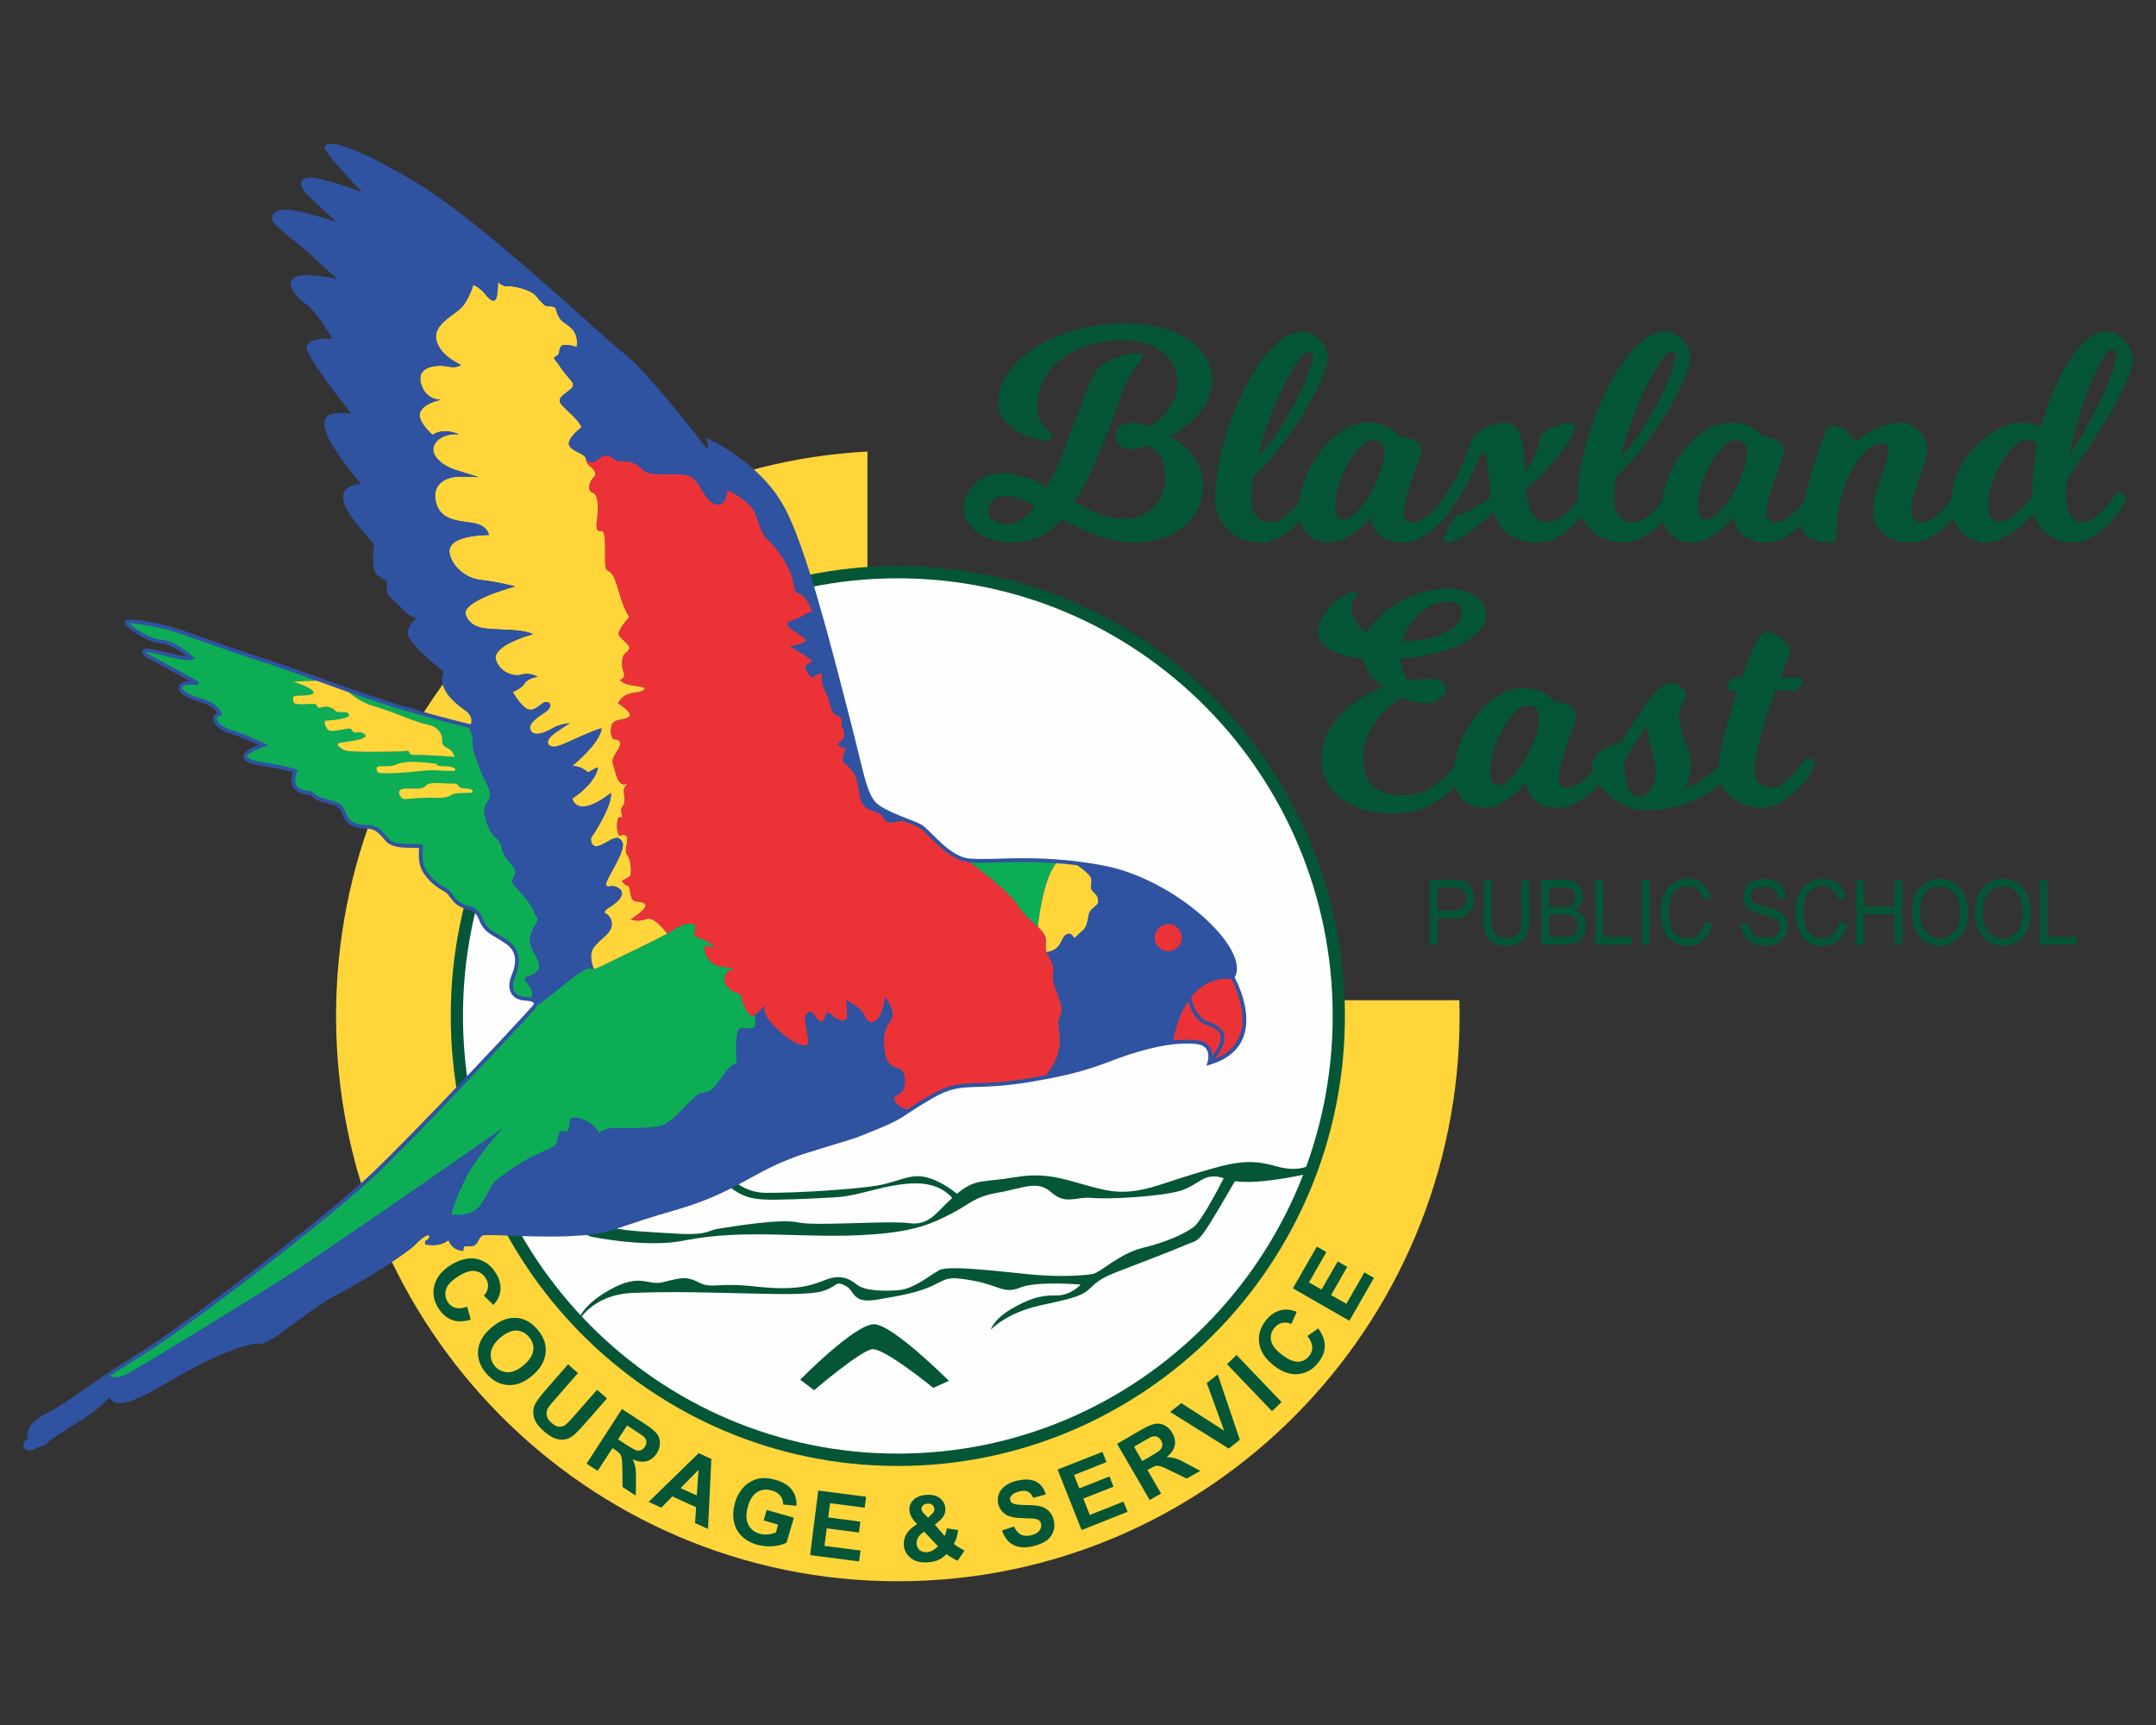 <?xml version="1.0" encoding="UTF-8"?>
<!DOCTYPE svg PUBLIC "-//W3C//DTD SVG 1.1//EN" "http://www.w3.org/Graphics/SVG/1.1/DTD/svg11.dtd">
<!-- Creator: CorelDRAW X7 -->
<svg xmlns="http://www.w3.org/2000/svg" xml:space="preserve" width="150mm" height="120mm" version="1.1" style="shape-rendering:geometricPrecision; text-rendering:geometricPrecision; image-rendering:optimizeQuality; fill-rule:evenodd; clip-rule:evenodd"
viewBox="0 0 15000 12000"
 xmlns:xlink="http://www.w3.org/1999/xlink">
 <rect x="0" y="0" width="15000" height="12000" fill="#333333" stroke="none"/>
 <defs>
  <style type="text/css">
   <![CDATA[
    .fil0 {fill:#FEFEFE}
    .fil2 {fill:#FFD539}
    .fil8 {fill:#EB3337}
    .fil3 {fill:#045636}
    .fil6 {fill:#FFD539;fill-rule:nonzero}
    .fil5 {fill:#EB3337;fill-rule:nonzero}
    .fil7 {fill:#0DAD55;fill-rule:nonzero}
    .fil1 {fill:#045636;fill-rule:nonzero}
    .fil4 {fill:#2F52A1;fill-rule:nonzero}
   ]]>
  </style>
 </defs>
 <g id="Layer_x0020_1">
  <g id="_1974119193312">
   <path class="fil0" d="M6246 3980c1695,0 3068,1382 3068,3087 0,1705 -1373,3088 -3068,3088 -1694,0 -3067,-1383 -3067,-3088 0,-1705 1373,-3087 3067,-3087z"/>
   <g>
    <path class="fil1" d="M7997 2965c36,-21 68,-46 98,-77 23,-26 45,-58 66,-95 21,-38 31,-83 31,-135 0,-47 -10,-89 -31,-125 -21,-36 -48,-66 -83,-91 -35,-25 -74,-44 -118,-56 -45,-13 -90,-19 -138,-19 -95,0 -181,12 -256,37 -76,25 -139,59 -191,101 -52,42 -92,92 -119,149 -27,56 -40,116 -40,178 0,32 5,59 16,80 10,22 22,40 35,54 13,15 25,26 35,36 11,8 16,16 16,23 0,27 -15,40 -44,40 -28,0 -60,-6 -99,-19 -38,-12 -74,-30 -108,-53 -33,-23 -63,-50 -87,-83 -24,-32 -36,-69 -36,-111 0,-78 25,-150 76,-217 50,-67 117,-125 199,-175 82,-49 177,-87 283,-116 105,-28 214,-42 325,-42 79,0 154,8 227,25 73,16 137,41 193,75 56,34 101,76 135,127 34,51 51,109 51,176 0,40 -7,77 -22,112 -14,34 -32,66 -54,94 -21,29 -44,53 -69,75 -25,21 -49,40 -71,55 -22,15 -41,27 -57,35 -16,9 -25,13 -28,13 1,0 14,6 39,20 25,13 52,33 81,60 29,27 56,62 80,105 25,43 37,95 37,157 0,70 -15,129 -44,179 -29,50 -66,91 -112,123 -46,31 -97,55 -153,70 -56,15 -111,23 -165,23 -94,0 -183,-17 -268,-50 -84,-33 -165,-70 -241,-110 -47,53 -98,93 -153,120 -56,27 -121,40 -196,40 -43,0 -84,-5 -123,-17 -40,-11 -75,-27 -106,-47 -31,-21 -56,-46 -75,-75 -19,-29 -28,-62 -28,-98 0,-38 8,-73 25,-104 17,-30 38,-56 63,-76 26,-21 54,-37 85,-48 32,-11 62,-17 93,-17 54,0 107,9 159,27 52,18 103,40 154,67l23 -40c20,-34 40,-77 61,-127 20,-51 41,-104 63,-160 21,-56 42,-113 63,-171 21,-57 41,-110 60,-158 20,-47 39,-88 57,-122 18,-34 34,-55 47,-63 50,-34 99,-56 147,-68 48,-12 83,-18 107,-18 15,0 25,3 29,9 4,5 6,12 6,20 0,9 -14,29 -41,61 -28,32 -54,75 -79,131 -7,15 -20,50 -39,104 -19,55 -42,118 -69,190 -28,72 -59,148 -92,226 -33,78 -67,148 -102,209 -8,15 -16,29 -25,43 -8,14 -16,28 -24,42 58,32 114,59 170,83 55,23 112,35 170,35 39,0 76,-6 110,-20 35,-13 66,-32 93,-57 27,-25 48,-55 64,-90 16,-35 24,-75 24,-120 0,-67 -14,-121 -43,-160 -28,-40 -57,-61 -86,-64 -11,4 -23,8 -35,13 -11,2 -23,5 -35,8 -13,3 -25,4 -36,4 -30,0 -56,-8 -78,-24 -21,-16 -32,-38 -32,-65 0,-31 11,-54 32,-70 22,-16 46,-24 74,-24 15,0 30,2 45,4 14,3 28,6 40,9 16,4 30,7 44,10zm-1012 484c-31,0 -58,10 -79,31 -20,21 -31,45 -31,73 0,28 12,50 37,67 24,18 53,26 86,26 43,0 80,-10 111,-32 31,-21 63,-54 94,-98 -40,-20 -78,-36 -114,-48 -36,-13 -70,-19 -104,-19zm2148 -974c0,-19 -8,-29 -25,-29 -19,0 -45,21 -76,64 -31,43 -63,99 -97,169 -34,69 -68,146 -101,232 -33,86 -60,173 -81,260 23,-20 49,-47 78,-83 28,-36 56,-77 84,-122 28,-45 55,-92 81,-140 26,-48 49,-95 70,-140 20,-45 36,-86 48,-124 13,-37 19,-66 19,-87zm-363 1298c-42,0 -82,-7 -120,-21 -38,-14 -72,-34 -101,-61 -29,-27 -52,-60 -69,-99 -18,-38 -26,-82 -26,-130 0,-70 8,-147 24,-231 16,-84 38,-169 67,-254 29,-86 63,-168 101,-249 38,-80 80,-152 126,-215 45,-63 93,-113 142,-150 49,-38 99,-56 148,-56 24,0 46,5 67,16 21,11 39,25 55,42 16,17 29,35 38,55 10,20 15,39 15,57 0,29 -8,66 -24,111 -16,45 -37,94 -63,146 -27,51 -57,105 -93,161 -35,55 -72,109 -110,161 -38,51 -76,100 -115,145 -39,45 -76,82 -110,111 -3,17 -6,34 -9,52 -2,15 -4,32 -6,51 -1,19 -2,37 -2,55 0,48 12,88 34,118 23,31 56,46 99,46 28,0 55,-9 82,-27 27,-18 51,-39 72,-62 25,-25 48,-55 68,-90 2,-4 5,-9 11,-14 2,-3 7,-6 12,-10 6,-3 12,-5 19,-5 11,0 21,4 30,13 9,8 13,18 13,29 0,5 -1,11 -3,15 -2,5 -4,10 -7,16 -3,5 -5,12 -8,19 -31,48 -65,91 -102,128 -32,32 -70,61 -113,88 -44,26 -91,39 -142,39zm1343 -255c-30,48 -64,91 -101,128 -32,32 -70,61 -114,88 -43,26 -91,39 -142,39 -58,0 -107,-15 -147,-45 -40,-29 -64,-73 -71,-131 -28,34 -57,64 -89,89 -28,22 -59,42 -94,60 -34,18 -72,27 -112,27 -28,0 -54,-5 -80,-15 -25,-11 -48,-26 -66,-45 -19,-20 -34,-42 -45,-69 -11,-26 -17,-55 -17,-87 0,-75 15,-149 43,-222 28,-74 65,-140 111,-198 46,-59 97,-107 154,-143 57,-36 113,-54 170,-54 42,0 77,5 106,16 29,10 53,22 71,34 20,15 37,31 50,48 15,0 31,2 48,5 18,3 34,9 48,17 15,7 27,17 36,30 10,12 15,27 15,45 0,16 -6,41 -19,75 -12,35 -26,73 -41,116 -15,42 -29,85 -42,130 -12,45 -18,85 -18,120 0,16 5,30 15,41 10,11 25,17 43,17 27,0 55,-9 82,-27 27,-18 51,-39 71,-62 25,-25 48,-55 69,-90 1,-4 5,-9 10,-14 3,-3 7,-6 13,-10 5,-3 12,-5 18,-5 12,0 22,4 31,13 9,8 13,18 13,29 0,5 -1,11 -3,15 -2,5 -5,10 -7,16 -3,5 -6,12 -9,19zm-481 -368c0,-30 -8,-53 -22,-67 -15,-15 -32,-22 -53,-22 -31,0 -62,16 -94,47 -32,32 -60,71 -86,118 -26,46 -47,96 -63,150 -17,54 -25,103 -25,146 0,62 20,93 60,93 25,0 54,-16 86,-50 33,-33 64,-74 93,-122 29,-49 53,-99 73,-153 20,-53 31,-100 31,-140zm662 23c-33,86 -66,157 -99,213 -32,56 -59,100 -82,132 -2,4 -8,10 -15,18 -8,9 -18,13 -30,13 -11,0 -21,-5 -30,-14 -9,-9 -14,-19 -14,-30 0,-10 3,-19 9,-28 7,-9 11,-16 14,-22 19,-27 47,-71 82,-132 35,-60 68,-139 99,-237 7,-23 19,-43 38,-61 19,-18 40,-33 62,-45 23,-13 47,-22 72,-29 25,-7 48,-11 69,-11 51,0 86,27 105,79 20,53 32,141 38,266 36,-47 62,-93 78,-139 16,-46 24,-78 24,-98 0,-12 9,-25 28,-38 18,-13 39,-25 63,-36 24,-10 46,-18 69,-24 22,-7 36,-10 43,-10 26,0 40,13 40,38 0,13 -10,38 -30,72 -21,35 -47,73 -79,115 -33,41 -69,83 -109,125 -41,42 -81,79 -123,109 6,82 21,141 47,179 25,37 60,56 105,56 27,0 55,-9 82,-27 27,-18 51,-39 71,-62 25,-25 48,-55 69,-90 1,-4 5,-9 10,-14 3,-3 7,-6 13,-10 5,-3 11,-5 18,-5 11,0 22,4 31,13 9,8 13,18 13,29 0,5 -1,11 -3,15 -2,5 -5,10 -7,16 -3,5 -6,12 -9,19 -30,48 -64,91 -101,128 -32,32 -70,61 -114,88 -43,26 -91,39 -142,39 -73,0 -137,-16 -192,-49 -55,-32 -93,-88 -115,-167 -24,24 -50,48 -78,73 -29,25 -57,48 -85,69 -29,22 -56,39 -82,53 -27,14 -50,21 -69,21 -10,0 -17,-2 -22,-6 -5,-4 -7,-13 -7,-25 0,-10 3,-23 9,-40 7,-16 15,-33 25,-50 11,-18 22,-33 33,-47 12,-14 24,-22 35,-25 37,-8 76,-25 115,-50 40,-25 75,-50 107,-75 -7,-58 -12,-106 -17,-145 -4,-39 -7,-70 -10,-95 -3,-24 -6,-41 -10,-51 -5,-11 -10,-16 -17,-16 -10,0 -18,8 -25,25zm1363 -698c0,-19 -9,-29 -25,-29 -20,0 -45,21 -76,64 -31,43 -64,99 -98,169 -34,69 -67,146 -100,232 -34,86 -61,173 -81,260 23,-20 49,-47 77,-83 29,-36 57,-77 85,-122 27,-45 54,-92 81,-140 26,-48 49,-95 69,-140 20,-45 36,-86 49,-124 12,-37 19,-66 19,-87zm-364 1298c-41,0 -81,-7 -119,-21 -38,-14 -72,-34 -101,-61 -29,-27 -52,-60 -70,-99 -17,-38 -26,-82 -26,-130 0,-70 8,-147 24,-231 16,-84 39,-169 68,-254 29,-86 62,-168 101,-249 38,-80 79,-152 125,-215 46,-63 93,-113 142,-150 50,-38 99,-56 149,-56 24,0 46,5 66,16 21,11 40,25 55,42 16,17 29,35 39,55 10,20 14,39 14,57 0,29 -8,66 -23,111 -16,45 -37,94 -64,146 -26,51 -57,105 -92,161 -36,55 -72,109 -110,161 -38,51 -77,100 -116,145 -38,45 -75,82 -110,111 -2,17 -5,34 -8,52 -3,15 -5,32 -6,51 -2,19 -2,37 -2,55 0,48 11,88 34,118 23,31 56,46 99,46 27,0 55,-9 82,-27 27,-18 51,-39 71,-62 25,-25 48,-55 69,-90 1,-4 5,-9 10,-14 3,-3 7,-6 13,-10 5,-3 12,-5 18,-5 12,0 22,4 31,13 9,8 13,18 13,29 0,5 -1,11 -3,15 -2,5 -5,10 -7,16 -3,5 -6,12 -9,19 -30,48 -64,91 -101,128 -32,32 -70,61 -114,88 -43,26 -91,39 -142,39zm1344 -255c-31,48 -64,91 -102,128 -32,32 -69,61 -113,88 -44,26 -91,39 -142,39 -58,0 -108,-15 -148,-45 -40,-29 -63,-73 -70,-131 -28,34 -58,64 -90,89 -27,22 -59,42 -93,60 -35,18 -72,27 -112,27 -28,0 -55,-5 -80,-15 -26,-11 -48,-26 -67,-45 -18,-20 -33,-42 -44,-69 -11,-26 -17,-55 -17,-87 0,-75 14,-149 43,-222 28,-74 65,-140 111,-198 45,-59 97,-107 153,-143 57,-36 114,-54 171,-54 41,0 77,5 106,16 29,10 52,22 70,34 21,15 38,31 50,48 15,0 32,2 49,5 17,3 33,9 48,17 14,7 26,17 36,30 10,12 15,27 15,45 0,16 -7,41 -19,75 -13,35 -26,73 -42,116 -15,42 -29,85 -41,130 -13,45 -19,85 -19,120 0,16 5,30 16,41 10,11 24,17 42,17 28,0 55,-9 82,-27 27,-18 51,-39 72,-62 25,-25 48,-55 68,-90 2,-4 5,-9 11,-14 3,-3 7,-6 12,-10 6,-3 12,-5 19,-5 11,0 21,4 30,13 9,8 14,18 14,29 0,5 -1,11 -3,15 -3,5 -5,10 -8,16 -3,5 -5,12 -8,19zm-482 -368c0,-30 -7,-53 -22,-67 -14,-15 -32,-22 -53,-22 -30,0 -61,16 -93,47 -32,32 -61,71 -86,118 -26,46 -47,96 -64,150 -16,54 -25,103 -25,146 0,62 20,93 61,93 25,0 53,-16 86,-50 32,-33 63,-74 92,-122 29,-49 54,-99 74,-153 20,-53 30,-100 30,-140zm1142 405c0,24 6,43 18,57 12,15 28,22 49,22 28,0 55,-9 82,-27 27,-18 51,-39 72,-62 25,-25 47,-55 68,-90 2,-4 5,-9 11,-14 2,-3 6,-6 12,-10 6,-3 12,-5 19,-5 11,0 21,4 30,13 9,8 13,18 13,29 0,5 -1,11 -3,15 -2,5 -4,10 -7,16 -3,5 -6,12 -8,19 -31,48 -65,91 -102,128 -32,32 -70,61 -113,88 -44,26 -91,39 -143,39 -79,0 -142,-20 -191,-61 -48,-41 -72,-91 -72,-149 0,-43 5,-84 16,-123 11,-40 23,-78 37,-116 13,-37 25,-73 36,-106 11,-34 17,-67 17,-99 0,-10 -5,-18 -13,-24 -8,-6 -18,-9 -29,-9 -32,0 -66,15 -103,44 -37,30 -71,73 -104,129 -32,56 -59,124 -81,204 -21,79 -32,169 -32,269 0,18 -4,29 -11,34 -8,5 -19,7 -35,7 -55,0 -101,-11 -139,-32 -37,-22 -56,-49 -56,-82 0,-58 7,-120 20,-184 13,-64 29,-127 47,-187 18,-60 36,-116 55,-167 18,-51 34,-91 46,-121 11,-26 30,-39 56,-39 16,0 36,6 61,19 25,12 53,43 85,93 29,-25 62,-47 98,-66 30,-17 65,-32 103,-46 39,-14 81,-21 125,-21 22,0 44,6 65,17 22,11 41,25 58,42 16,18 29,37 39,58 10,20 15,41 15,62 0,32 -6,65 -18,101 -12,35 -24,71 -38,109 -13,37 -25,75 -37,113 -12,38 -18,76 -18,113zm875 -465c-6,-6 -11,-11 -17,-17 -5,-4 -12,-8 -18,-11 -7,-4 -15,-5 -23,-5 -34,0 -67,15 -101,47 -34,32 -64,71 -91,118 -27,46 -49,96 -66,148 -16,53 -25,101 -25,143 0,38 7,67 21,88 14,20 33,31 56,31 22,0 46,-9 73,-26 26,-17 51,-37 75,-59 26,-25 53,-54 81,-88 1,-62 5,-123 11,-183 6,-61 14,-123 24,-186zm222 87c61,-100 116,-195 164,-287 21,-38 41,-78 61,-119 21,-41 38,-80 53,-117 16,-38 28,-72 38,-104 10,-32 14,-60 14,-83 0,-24 -9,-36 -29,-36 -18,0 -40,22 -66,66 -27,43 -54,101 -83,171 -29,71 -57,150 -84,239 -27,89 -50,179 -68,270zm21 596c-39,0 -74,-7 -106,-22 -32,-14 -59,-32 -82,-53 -23,-20 -41,-43 -54,-66 -13,-24 -21,-44 -22,-62 -33,38 -68,72 -106,101 -32,27 -68,50 -109,71 -41,21 -83,31 -126,31 -29,0 -57,-6 -86,-19 -28,-12 -53,-29 -76,-52 -22,-22 -40,-49 -54,-81 -13,-31 -20,-66 -20,-103 0,-85 16,-163 50,-234 33,-71 74,-132 124,-183 50,-50 104,-90 161,-118 58,-29 111,-43 159,-43 19,0 37,2 54,5 17,4 30,8 42,12 13,5 25,11 35,16 23,-84 52,-166 85,-247 33,-80 70,-151 109,-214 40,-62 81,-112 126,-149 44,-38 90,-56 139,-56 21,0 42,5 63,16 22,11 41,26 58,44 18,18 32,39 43,62 11,24 17,47 17,71 0,25 -7,56 -20,93 -13,38 -31,78 -52,122 -22,43 -46,89 -73,136 -27,47 -55,93 -84,139 -66,107 -143,220 -228,341 -3,18 -5,35 -7,53 -1,17 -2,34 -2,51 0,58 9,105 27,143 18,37 47,56 85,56 28,0 55,-9 81,-27 27,-18 50,-39 71,-62 25,-25 48,-55 69,-90 1,-4 4,-9 10,-14 3,-3 7,-6 13,-10 5,-3 11,-5 18,-5 11,0 21,4 30,13 9,8 14,18 14,29 0,5 -1,11 -3,15 -2,5 -5,10 -8,16 -2,5 -5,12 -8,19 -30,48 -64,91 -102,128 -32,32 -69,61 -113,88 -43,26 -91,39 -142,39z"/>
    <path class="fil1" d="M9685 5659c-58,0 -116,-7 -174,-21 -58,-14 -110,-36 -157,-66 -46,-31 -84,-70 -114,-118 -30,-47 -45,-104 -45,-171 0,-59 11,-113 31,-160 21,-47 47,-89 78,-127 31,-37 65,-69 102,-95 37,-26 71,-49 103,-67 32,-18 59,-31 82,-40 23,-9 36,-14 40,-16 -1,0 -9,-3 -22,-11 -14,-8 -30,-19 -46,-35 -17,-16 -33,-37 -48,-62 -15,-25 -26,-55 -31,-91 -105,-10 -184,-30 -236,-62 -52,-32 -78,-73 -78,-123 0,-34 10,-68 30,-102 20,-33 44,-63 72,-89 28,-26 56,-48 84,-64 29,-17 50,-25 66,-25 7,0 11,2 14,6 3,4 4,8 4,12 0,7 -6,19 -18,37 -13,17 -19,38 -19,63 0,33 10,64 29,93 19,28 46,53 81,75 22,-43 54,-83 95,-120 40,-37 86,-70 137,-98 50,-27 104,-49 161,-64 56,-15 112,-23 166,-23 37,0 72,5 105,14 32,9 61,21 85,37 24,16 43,35 57,58 14,23 21,48 21,76 0,36 -14,71 -42,104 -28,33 -67,63 -119,90 -52,27 -115,50 -188,69 -74,18 -156,30 -247,36 1,24 4,45 9,63 5,19 11,35 18,49 6,15 14,30 22,44 11,-2 25,-4 40,-6 12,-2 27,-3 45,-5 17,-1 37,-2 59,-2 81,0 122,25 122,73 0,21 -12,42 -36,63 -24,22 -57,33 -97,33 -25,0 -47,-2 -68,-6 -21,-3 -39,-8 -54,-13 -17,-6 -32,-13 -46,-21 -51,31 -97,67 -137,108 -35,36 -66,80 -94,133 -29,53 -43,114 -43,185 0,87 23,152 71,194 47,42 114,63 201,63 75,0 145,-20 212,-62 66,-41 123,-98 170,-170 2,-4 5,-9 11,-15 2,-2 6,-6 12,-9 6,-4 12,-5 19,-5 12,0 23,4 31,12 8,9 12,18 12,29 0,7 -2,18 -8,31 -3,6 -6,12 -8,17 -22,37 -50,74 -83,109 -34,35 -72,67 -116,95 -43,27 -92,50 -146,67 -54,17 -113,26 -177,26zm380 -1475c-31,0 -63,7 -95,21 -32,14 -62,33 -89,57 -28,24 -53,54 -75,88 -22,33 -39,70 -50,111 60,0 115,-5 165,-15 51,-10 95,-23 132,-41 37,-18 66,-40 87,-65 21,-25 31,-52 31,-83 0,-22 -10,-40 -31,-53 -21,-13 -45,-20 -75,-20zm1126 1180c-30,49 -64,92 -102,129 -31,32 -69,61 -113,87 -43,26 -91,40 -142,40 -58,0 -107,-15 -147,-45 -41,-30 -64,-74 -71,-132 -28,35 -58,64 -89,89 -28,23 -59,43 -94,61 -34,18 -72,27 -112,27 -28,0 -54,-6 -80,-16 -26,-10 -48,-25 -66,-45 -19,-19 -34,-42 -45,-68 -11,-26 -17,-56 -17,-87 0,-75 14,-149 43,-223 28,-73 65,-139 111,-198 46,-59 97,-106 154,-142 56,-36 113,-54 170,-54 42,0 77,5 106,15 29,11 53,22 71,35 20,15 37,31 49,47 16,0 32,2 49,6 17,3 33,9 48,16 14,8 27,18 36,30 10,13 15,28 15,46 0,15 -6,40 -19,75 -12,34 -26,73 -41,115 -16,42 -29,86 -42,131 -12,45 -19,85 -19,119 0,17 6,31 16,42 10,11 25,16 43,16 27,0 55,-9 82,-27 27,-18 50,-38 71,-62 25,-25 48,-55 69,-89 1,-4 5,-9 10,-15 3,-2 7,-6 13,-9 5,-4 11,-5 18,-5 11,0 21,4 30,12 9,9 14,18 14,29 0,6 -1,11 -3,16 -2,5 -5,10 -7,15 -3,6 -6,12 -9,19zm-482 -368c0,-30 -7,-52 -21,-67 -15,-15 -33,-22 -53,-22 -31,0 -62,16 -94,48 -32,32 -60,71 -86,117 -26,47 -47,97 -63,151 -17,54 -25,102 -25,145 0,63 20,94 60,94 25,0 54,-17 86,-50 33,-33 63,-74 93,-123 29,-48 53,-99 73,-152 20,-54 30,-100 30,-141zm746 48c-29,45 -55,85 -77,121 -19,32 -37,61 -53,89 -16,28 -24,45 -24,52 0,30 2,60 6,88 3,29 9,54 17,76 8,22 19,40 31,53 13,13 29,20 48,20 32,0 59,-18 82,-52 23,-35 34,-76 34,-123 0,-26 -3,-54 -10,-83 -7,-29 -14,-58 -22,-86 -7,-28 -15,-56 -22,-83 -7,-27 -10,-51 -10,-72zm586 320c-35,51 -80,96 -135,135 -47,35 -108,66 -182,94 -74,27 -164,41 -271,41 -51,0 -100,-10 -145,-30 -46,-20 -86,-45 -120,-76 -34,-30 -61,-63 -81,-99 -20,-36 -30,-70 -30,-100 0,-31 10,-56 31,-77 21,-21 44,-38 69,-52 29,-15 62,-28 99,-37 9,-14 20,-32 34,-52 11,-18 25,-41 43,-68 18,-27 39,-59 63,-96 48,-74 90,-125 124,-153 35,-28 65,-43 92,-43 11,0 22,4 34,10 12,6 23,13 33,22 10,8 19,16 25,24 6,9 9,16 9,21 0,7 -2,16 -8,26 -6,11 -11,22 -18,33 -6,12 -11,25 -16,38 -5,13 -8,26 -8,40 0,42 5,78 13,108 8,31 18,60 28,87 10,27 20,53 28,78 8,26 12,55 12,87 0,27 -2,51 -7,69 -5,19 -11,35 -17,49 -7,15 -15,28 -23,40 40,-12 76,-27 109,-47 32,-20 60,-40 82,-59 25,-24 47,-49 66,-75 2,-4 5,-9 11,-15 2,-2 7,-6 12,-9 6,-4 12,-5 19,-5 11,0 21,4 30,12 9,9 13,18 13,29 0,6 -1,11 -3,16 -2,5 -4,10 -7,15 -3,6 -5,12 -8,19zm276 116c28,0 55,-9 82,-27 27,-18 51,-38 72,-62 25,-25 47,-55 68,-89 2,-4 5,-9 11,-15 2,-2 7,-6 12,-9 6,-4 12,-5 19,-5 11,0 21,4 30,12 9,9 13,18 13,29 0,6 -1,11 -3,16 -2,5 -4,10 -7,15 -3,6 -6,12 -8,19 -31,49 -65,92 -102,129 -32,32 -70,61 -113,87 -44,26 -91,40 -143,40 -33,0 -67,-6 -101,-18 -35,-12 -66,-29 -95,-51 -28,-22 -52,-48 -70,-79 -19,-30 -29,-64 -29,-100 0,-29 4,-64 11,-107 7,-42 17,-88 29,-138 12,-50 27,-102 43,-158 15,-55 32,-110 50,-164l-56 0c-11,0 -16,-6 -16,-18 0,-11 6,-26 19,-45 14,-19 28,-28 43,-28l42 0c20,-57 41,-109 61,-157 20,-48 40,-88 59,-121 6,-11 13,-21 23,-28 10,-8 21,-12 33,-12 15,0 32,5 51,15 19,9 36,21 53,34 17,13 30,27 42,41 11,13 16,25 16,35 0,10 -6,31 -20,65 -13,34 -29,77 -48,128l139 0c11,0 16,6 16,19 0,5 -2,12 -6,20 -4,9 -9,17 -15,24 -7,8 -13,15 -20,20 -7,6 -14,8 -21,8l-129 0c-16,46 -33,95 -51,146 -17,51 -32,102 -46,151 -14,50 -26,98 -35,145 -9,46 -13,88 -13,125 0,32 11,58 32,78 22,20 48,30 78,30z"/>
    <path class="fil1" d="M9946 6571l0 -450 153 0c27,0 48,1 62,4 20,4 37,11 51,21 13,11 24,25 32,44 8,18 12,39 12,61 0,38 -10,70 -33,97 -22,26 -61,40 -119,40l-104 0 0 183 -54 0zm54 -236l105 0c35,0 59,-7 74,-22 15,-14 22,-34 22,-60 0,-19 -4,-35 -13,-49 -9,-13 -20,-22 -34,-26 -9,-3 -26,-4 -50,-4l-104 0 0 161zm587 -214l54 0 0 260c0,45 -5,81 -14,108 -9,26 -26,48 -50,65 -24,16 -56,25 -95,25 -38,0 -69,-8 -93,-22 -24,-15 -41,-36 -52,-63 -10,-28 -15,-65 -15,-113l0 -260 54 0 0 260c0,39 3,68 10,86 6,19 17,33 33,43 16,10 36,15 59,15 39,0 67,-10 84,-30 17,-20 25,-58 25,-114l0 -260zm137 450l0 -450 153 0c31,0 56,5 75,14 19,9 33,23 44,42 11,19 16,38 16,59 0,19 -5,37 -14,54 -10,17 -24,31 -43,42 25,8 44,21 57,40 13,20 20,42 20,69 0,21 -4,40 -12,58 -8,19 -18,32 -30,42 -12,10 -27,17 -45,22 -18,6 -39,8 -65,8l-156 0zm54 -261l88 0c24,0 41,-2 52,-5 13,-5 24,-12 31,-23 7,-10 10,-23 10,-39 0,-15 -3,-28 -10,-39 -6,-12 -15,-20 -27,-24 -12,-4 -33,-6 -62,-6l-82 0 0 136zm0 208l102 0c17,0 29,0 37,-2 12,-2 22,-6 31,-12 8,-6 15,-14 20,-25 6,-11 8,-24 8,-38 0,-17 -4,-32 -12,-44 -7,-13 -18,-21 -32,-26 -14,-5 -34,-8 -59,-8l-95 0 0 155zm321 53l0 -450 54 0 0 397 200 0 0 53 -254 0zm324 0l0 -450 54 0 0 450 -54 0zm434 -158l54 15c-11,49 -32,86 -61,112 -29,26 -65,39 -107,39 -44,0 -80,-10 -107,-30 -27,-20 -48,-48 -63,-86 -14,-37 -21,-77 -21,-120 0,-47 8,-88 24,-123 16,-35 39,-61 69,-79 30,-19 63,-28 99,-28 40,0 75,12 102,35 28,23 47,55 58,96l-53 14c-9,-32 -23,-56 -41,-71 -18,-15 -40,-23 -67,-23 -31,0 -58,9 -79,25 -20,17 -35,39 -44,67 -8,28 -12,57 -12,86 0,39 5,72 15,101 10,28 25,49 47,64 21,14 44,21 68,21 30,0 56,-10 77,-29 20,-19 35,-48 42,-86zm257 13l50 -5c3,23 8,42 17,56 9,15 22,26 41,35 18,9 39,14 62,14 21,0 39,-4 55,-10 15,-7 27,-17 35,-28 7,-12 11,-25 11,-39 0,-14 -3,-26 -11,-37 -7,-10 -19,-19 -37,-26 -10,-5 -35,-12 -72,-22 -37,-10 -63,-19 -78,-28 -20,-12 -34,-26 -44,-42 -9,-17 -14,-36 -14,-56 0,-23 6,-44 18,-64 11,-20 28,-35 51,-45 22,-10 47,-16 74,-16 30,0 57,6 80,17 23,10 41,26 53,47 12,21 19,45 20,71l-52 4c-2,-28 -12,-49 -28,-64 -16,-15 -40,-22 -71,-22 -32,0 -56,7 -71,20 -15,13 -22,29 -22,48 0,16 5,29 16,40 10,10 37,21 81,32 43,11 73,20 90,29 23,12 41,27 52,45 11,19 17,40 17,64 0,24 -6,46 -19,68 -12,21 -30,37 -53,49 -23,12 -49,18 -78,18 -37,0 -68,-6 -93,-18 -24,-12 -44,-30 -58,-54 -14,-24 -22,-50 -22,-81zm682 -13l54 15c-11,49 -32,86 -61,112 -29,26 -65,39 -107,39 -44,0 -80,-10 -107,-30 -28,-20 -48,-48 -63,-86 -14,-37 -21,-77 -21,-120 0,-47 8,-88 24,-123 16,-35 39,-61 69,-79 30,-19 63,-28 99,-28 40,0 74,12 102,35 28,23 47,55 58,96l-53 14c-9,-32 -23,-56 -41,-71 -18,-15 -40,-23 -67,-23 -32,0 -58,9 -79,25 -21,17 -35,39 -44,67 -8,28 -13,57 -13,86 0,39 5,72 16,101 10,28 25,49 46,64 22,14 45,21 69,21 30,0 56,-10 77,-29 20,-19 34,-48 42,-86zm119 158l0 -450 54 0 0 185 210 0 0 -185 54 0 0 450 -54 0 0 -212 -210 0 0 212 -54 0zm387 -219c0,-75 18,-133 54,-175 37,-42 84,-64 141,-64 37,0 71,10 101,30 31,20 54,48 69,83 16,36 24,76 24,121 0,45 -8,86 -25,122 -16,36 -40,63 -71,82 -30,18 -63,28 -98,28 -39,0 -73,-11 -103,-31 -30,-21 -53,-48 -69,-84 -15,-35 -23,-73 -23,-112zm56 1c0,54 13,97 39,128 26,31 60,47 99,47 41,0 74,-16 100,-47 26,-32 40,-77 40,-134 0,-37 -6,-69 -17,-96 -11,-27 -28,-48 -49,-63 -22,-15 -46,-23 -73,-23 -38,0 -71,14 -98,43 -28,29 -41,77 -41,145zm382 -1c0,-75 18,-133 54,-175 37,-42 83,-64 141,-64 37,0 71,10 101,30 30,20 53,48 69,83 16,36 24,76 24,121 0,45 -8,86 -25,122 -17,36 -40,63 -71,82 -30,18 -63,28 -99,28 -38,0 -72,-11 -102,-31 -30,-21 -53,-48 -69,-84 -15,-35 -23,-73 -23,-112zm56 1c0,54 13,97 39,128 26,31 59,47 99,47 41,0 74,-16 100,-47 26,-32 39,-77 39,-134 0,-37 -5,-69 -16,-96 -12,-27 -28,-48 -49,-63 -22,-15 -46,-23 -73,-23 -38,0 -71,14 -98,43 -28,29 -41,77 -41,145zm396 218l0 -450 54 0 0 397 200 0 0 53 -254 0z"/>
   </g>
   <path class="fil2" d="M10153 6958c1,36 2,73 2,109 0,2172 -1750,3933 -3909,3933 -2158,0 -3908,-1761 -3908,-3933 0,-2100 1637,-3816 3697,-3926l0 816c-771,53 -1465,389 -1979,906 -561,564 -907,1344 -907,2204 0,861 346,1641 907,2205 561,564 1335,913 2190,913 856,0 1630,-349 2191,-913 561,-564 907,-1344 907,-2205 0,-36 0,-73 -2,-109l811 0z"/>
   <path class="fil1" d="M6246 3937c859,0 1637,351 2200,917 563,567 911,1349 911,2213 0,865 -348,1647 -911,2214 -563,566 -1341,917 -2200,917 -858,0 -1636,-351 -2199,-917 -563,-567 -911,-1349 -911,-2214 0,-864 348,-1646 911,-2213 563,-566 1341,-917 2199,-917zm2140 978c-548,-551 -1304,-892 -2140,-892 -835,0 -1591,341 -2139,892 -547,551 -886,1312 -886,2152 0,841 339,1602 886,2153 548,551 1304,892 2139,892 836,0 1592,-341 2140,-892 547,-551 886,-1312 886,-2153 0,-840 -339,-1601 -886,-2152z"/>
   <path class="fil3" d="M4986 8180l10 -104c14,21 108,222 337,222 229,1 608,-25 766,-50 158,-26 234,-91 358,-55 81,23 158,77 201,111l0 0c135,-109 169,-75 414,-116 245,-40 378,37 602,87 224,50 368,-30 640,-111 272,-82 377,-105 564,-51 186,53 261,-26 261,-26l-13 72c0,0 -347,85 -534,58 -64,110 -164,282 -205,341 -62,90 -73,73 -154,109 -82,36 -240,95 -371,146 -130,51 -200,72 -265,137 -65,65 -110,77 -355,130 -245,53 -349,171 -349,171 0,0 17,-70 138,-142 122,-72 205,-100 313,-97 109,2 174,-76 174,-76 0,0 -307,-26 -420,21 -114,47 -146,-15 -326,-48 -179,-32 -179,-16 -278,32 -98,48 -215,70 -392,100 -177,29 -149,-57 -219,-96 -71,-39 -57,3 -151,34 -94,32 -327,23 -563,18 -236,-5 -476,-14 -765,-3 -289,11 -385,205 -385,205 0,0 15,-111 224,-227 208,-116 259,-32 357,-50 98,-19 159,-55 255,-4 97,52 126,1 396,31 269,30 376,1 488,-44 112,-45 175,-7 226,34 52,40 181,45 287,36 105,-8 217,-103 282,-139 64,-36 416,8 629,29 214,21 385,8 441,-3 57,-12 183,-142 349,-182 166,-40 295,-100 356,-148 46,-37 156,-239 205,-336 -142,-45 -167,47 -304,88 -143,42 -507,60 -616,49 -108,-10 -179,51 -279,-38 -99,-89 -196,-28 -369,1 -173,30 -201,83 -326,146 -125,64 -242,124 -561,146 -461,33 -857,-46 -1301,42 -207,42 -488,3 -634,-25 -145,-27 -81,-237 -81,-237 93,200 302,190 599,210 298,21 258,-15 365,-32 108,-16 425,-70 547,-42 121,27 623,-15 774,5 138,18 187,-76 297,-176 -35,-40 -111,-101 -252,-101 -207,1 -388,88 -561,97 -172,9 -394,21 -503,15 -108,-7 -179,-29 -323,-164z"/>
   <path class="fil3" d="M5664 9671l-97 -73c0,0 384,-390 515,-386 131,4 520,394 520,394l-109 49c0,0 -343,-281 -426,-269 -82,11 -403,285 -403,285z"/>
   <g>
    <path class="fil4" d="M8401 7390c0,0 38,-116 -77,-127 -64,-7 -132,-4 -207,8 -76,12 -159,32 -252,62 -50,16 -92,31 -135,48 -123,46 -254,95 -565,146 -170,28 -280,32 -364,34 -122,4 -190,7 -317,81 -79,46 -124,76 -160,99 -66,44 -99,65 -224,116l-45 18c-53,22 -75,31 -106,42 -24,8 -50,16 -96,30 -49,15 -121,36 -228,70 -182,56 -297,119 -415,184 -136,74 -275,150 -521,220 -158,45 -258,79 -332,104 -143,48 -194,65 -387,74 -153,7 -307,1 -424,-3 -103,-4 -176,-7 -190,0 -12,6 -19,20 -26,32 -10,20 -20,39 -49,42 -9,0 -18,0 -27,0 -5,0 -9,0 -14,0 -9,1 -16,3 -15,17l0 15 -14 -1c0,0 -66,-3 -91,-73 -24,20 -74,46 -161,30l-3 -25c0,0 37,-15 30,-34 0,-2 -1,-3 -2,-4 -1,-1 -2,-1 -4,-1 -3,0 -7,1 -11,2 -19,7 -46,28 -74,58 -27,30 -123,97 -236,170 -107,68 -231,141 -328,191 -91,47 -193,123 -283,190 -108,81 -199,149 -243,143 -36,-5 -114,15 -217,55 -94,37 -208,91 -329,161 -9,5 -32,18 -55,31 -77,45 -146,85 -206,114 -115,56 -197,74 -239,14 -27,31 -101,104 -258,197 -97,58 -142,93 -168,114 -31,25 -40,32 -72,33 -12,11 -44,38 -80,17 -43,-24 -5,-65 12,-81 -7,-26 -11,-99 129,-170 82,-41 157,-94 254,-162 96,-67 212,-149 375,-248 168,-103 515,-356 856,-619 323,-249 641,-508 798,-658 122,-118 308,-308 493,-501 301,-314 597,-633 610,-651 7,-9 9,-15 5,-18 -8,-8 -28,-13 -65,-16 -17,-1 -32,-5 -45,-10 -21,-9 -37,-23 -47,-41 -10,-18 -14,-39 -12,-64 1,-19 7,-40 16,-62 20,-47 28,-91 21,-129 -7,-34 -26,-65 -62,-89 -21,-15 -42,-27 -60,-38 -55,-32 -97,-57 -121,-116 -26,-67 -44,-72 -107,-91l0 0 -3 -1 0 0c-51,-16 -79,-53 -100,-81 -9,-12 -17,-23 -24,-28 -4,-3 -10,-6 -17,-10 -36,-21 -100,-59 -147,-138 -30,-51 -27,-115 -25,-154l1 -8c-15,-2 -33,-2 -52,-2 -64,-1 -143,-1 -184,-51 -25,-31 -45,-52 -65,-65 -19,-12 -38,-17 -63,-17 -29,0 -62,-3 -92,-15 -31,-12 -58,-34 -74,-74 -23,-62 -43,-68 -77,-79l-9 -2 0 0c-12,-4 -23,-7 -34,-10 -35,-8 -68,-16 -94,-43l0 0c-12,-12 -27,-14 -42,-15 -23,-3 -48,-6 -75,-32 -40,-37 -27,-96 -18,-123 -25,-7 -87,-24 -200,-41 -56,-9 -98,-20 -121,-34 -14,-8 -22,-18 -23,-30 -2,-11 3,-23 15,-35 15,-15 45,-32 91,-50 -39,-19 -117,-53 -195,-78 -51,-16 -86,-40 -105,-63 -9,-11 -15,-22 -16,-33 -2,-13 0,-24 8,-34 5,-6 11,-11 20,-15 -11,-18 -41,-53 -114,-74 -56,-16 -98,-34 -123,-53 -11,-8 -19,-17 -24,-25 -6,-11 -8,-21 -5,-31 1,-5 3,-9 6,-13 14,-18 43,-24 71,-25 -43,-24 -110,-60 -179,-97 -18,-10 -33,-18 -48,-25 -55,-29 -88,-47 -100,-62 -10,-14 -8,-26 6,-37 18,-13 79,2 146,19 56,13 116,28 153,30 -37,-30 -113,-86 -179,-90 -63,-3 -151,-51 -204,-90 -14,-11 -26,-21 -34,-29 -11,-11 -17,-21 -16,-29 0,-3 1,-6 3,-9l0 0c9,-12 51,-10 104,-3 67,10 155,28 205,41 42,11 141,45 257,87 118,42 255,90 369,126 96,30 240,82 396,137 206,74 433,155 596,203 250,74 435,119 478,129 7,-17 15,-59 -42,-99 -51,-35 -109,-85 -138,-141 -21,-40 -28,-83 -8,-126 -46,-36 -261,-209 -251,-275 7,-45 38,-78 60,-97 -23,-8 -57,-23 -88,-56 -18,-20 -37,-38 -54,-53 -31,-28 -55,-51 -63,-74 -4,-14 -2,-26 1,-38 3,-15 6,-30 -20,-49 -10,-7 -19,-13 -26,-17 -33,-22 -44,-28 -50,-86 -5,-55 4,-122 7,-143 -25,-28 -156,-168 -198,-255 -12,-26 -18,-49 -18,-69 -1,-17 4,-33 12,-46 9,-13 21,-24 38,-31 19,-10 43,-16 73,-18 -49,-60 -193,-237 -234,-338 -27,-68 -29,-111 6,-136 27,-19 79,-23 162,-14 -71,-90 -306,-391 -309,-456 -3,-69 122,-69 176,-65 -28,-51 -103,-179 -179,-238 -40,-31 -72,-62 -91,-90 -11,-17 -18,-34 -19,-49 -1,-17 5,-31 19,-43l0 0c8,-7 19,-12 33,-17 61,-18 199,6 275,21 -41,-34 -106,-90 -158,-142 -37,-36 -94,-83 -148,-126 -68,-55 -130,-106 -143,-130 -5,-9 -7,-18 -7,-28l0 0c0,-13 5,-25 16,-35 10,-9 26,-16 48,-19 38,-5 96,0 184,24 95,25 157,44 196,58 -49,-46 -124,-118 -185,-174 -31,-29 -49,-54 -55,-74 -4,-14 -3,-26 3,-36 6,-10 16,-16 31,-20 25,-6 65,-3 118,11 94,25 204,62 268,85 -82,-86 -266,-282 -258,-313 1,-2 2,-4 3,-6 5,-9 17,-15 36,-16 16,0 38,2 68,10 88,24 249,93 520,254 337,200 864,671 1194,966 122,109 217,194 265,232 160,126 499,563 576,665 4,-17 6,-37 0,-52l-10 -30 28 13c1,1 355,163 521,476 149,278 326,974 430,1378 11,44 22,85 33,127 20,80 37,149 52,209 51,212 75,310 144,356 59,39 136,68 198,93l0 0c37,14 69,26 90,38 20,10 46,36 78,68 64,64 152,151 242,167 46,8 116,6 206,4 179,-6 438,-13 758,50 159,32 322,104 465,193 135,85 253,185 334,282 82,98 127,194 113,266 -3,12 -7,24 -13,35 31,58 242,483 -173,607l-23 7 7 -24z"/>
    <path class="fil5" d="M8433 7348c46,-61 63,-104 60,-137 -4,-36 -38,-59 -90,-77 -89,-30 -124,-122 -136,-170 -43,63 -80,151 -105,274 59,-6 113,-7 165,-1 90,9 107,67 106,111z"/>
    <path class="fil5" d="M8287 6936c5,26 30,141 124,174 62,21 102,50 108,98 4,40 -16,91 -67,159 330,-131 141,-506 115,-555 -30,-5 -167,-18 -280,124z"/>
    <path class="fil6" d="M4077 3189c-17,-39 -81,-41 -114,-85 -32,-44 84,-133 84,-133 -36,-72 -124,-126 -149,-169 -24,-43 64,-77 85,-109 21,-31 -37,-67 -80,-133 -42,-65 -63,-67 -34,-82 29,-15 16,-31 31,-64 15,-33 112,0 112,0 20,-130 -79,-154 -106,-185 -28,-31 -36,-71 -40,-83 -3,-11 -34,-18 -53,-15 -18,4 -48,-28 -83,-72 -36,-44 -158,-72 -194,-67 -36,5 -73,-31 -73,-31 0,0 5,25 -5,92 -10,68 -52,33 -83,-8 -31,-41 -82,-64 -82,-64 0,0 -35,122 -99,174 -64,53 -191,118 -155,224 36,105 168,159 168,159 0,0 -24,25 -88,12 -64,-14 -223,-10 -191,115 33,125 142,116 142,116 0,0 -114,18 -145,83 -31,64 85,161 85,161 78,-53 184,-4 184,-4 0,0 -112,-13 -165,61 -52,74 41,156 144,188 103,31 155,49 155,49 0,0 -46,-3 -134,-3 -88,0 -189,49 -163,170 26,122 130,135 248,150 117,15 122,86 122,86 -163,1 -284,41 -274,121 10,81 98,179 223,192 126,14 234,45 234,45 0,0 -383,100 -343,200 41,101 144,94 289,101 145,6 178,31 178,31 -105,29 -281,97 -258,177 23,81 117,122 179,104 62,-18 111,16 111,16 0,0 -65,5 -90,45 -24,39 -83,59 -83,59 0,0 61,111 113,123 51,13 92,-61 127,-52 35,9 27,43 -15,71 -41,28 -125,77 -100,126 25,48 104,14 154,-16 50,-29 117,-34 117,-34 0,0 -69,45 -97,65 -29,19 -77,64 -43,90 34,26 96,-10 216,-63 120,-54 147,-56 147,-56 -15,110 -204,260 -204,260 0,0 43,3 77,23 34,19 23,31 54,11 31,-20 48,-21 48,-21 -24,120 -180,215 -180,215 48,145 270,-39 270,-39 8,101 -140,315 -140,315 0,56 29,69 81,43 53,-26 105,-76 137,-17 33,60 -119,262 -112,296 6,35 41,-11 93,30 52,41 -25,102 -69,128 -44,26 -34,40 -34,40 0,0 52,19 49,83 -3,64 -88,99 -130,165 -26,40 -11,102 6,143 12,-2 35,-11 83,-35 113,-57 320,-152 428,-212 -33,-43 -98,-119 -145,-102 -65,23 -109,3 -109,3 0,0 91,-58 102,-91 12,-32 -49,-28 -80,-39 -31,-12 -21,-100 -45,-105 -25,-5 -39,-33 -39,-33 0,0 31,-15 53,-31 23,-17 4,-133 -17,-152 -22,-18 8,-85 1,-118 -6,-33 -55,-13 -55,-13 0,0 -20,-23 -15,-90 5,-68 38,-20 34,-46 -3,-27 -13,-51 4,-69 16,-19 17,-47 9,-94 -8,-48 39,-71 39,-71 -61,36 -81,-8 -102,-84 -21,-75 -28,-65 21,-144 49,-79 -31,-73 -31,-73 0,0 -29,-31 -15,-90 15,-59 88,-38 123,-66 34,-28 -77,-95 -77,-95 54,-92 135,-63 176,-89 41,-26 -49,-29 -93,-38 -44,-8 -68,-33 -68,-33 57,-32 14,-42 14,-118 0,-76 30,-62 48,-97 18,-34 -69,-74 -72,-107 -3,-33 75,-118 75,-118 0,0 -38,-48 -77,-189 -39,-141 -62,-118 -81,-141 -20,-23 -5,-115 -13,-211 -8,-95 -33,-36 -51,-66 -18,-29 8,-85 2,-179 -7,-93 -43,-72 -54,-92 -11,-19 -5,-64 23,-90 28,-26 10,-55 -26,-83 -19,-14 -24,-35 -25,-52z"/>
    <path class="fil7" d="M7348 6005c-165,-12 -305,-8 -414,-5 -77,2 -139,4 -186,-1 118,88 279,216 332,298 47,71 100,114 140,151 35,-277 88,-394 128,-443z"/>
    <path class="fil6" d="M7498 6020c-36,-5 -70,-9 -104,-12l-5 0c-14,-1 -27,-2 -41,-3 -40,49 -93,166 -128,443 5,4 9,9 14,13 6,7 11,13 16,19 18,21 28,43 26,70 -3,37 -1,58 5,74 102,-15 98,-89 128,-115 35,-31 55,1 61,13 5,13 15,-10 56,-42 41,-33 39,-76 50,-120 10,-45 68,-60 65,-87 -3,-26 0,-38 -31,-66 -31,-28 -15,-40 -16,-89 -1,-24 -48,-64 -96,-98z"/>
    <path class="fil4" d="M8135 7242c92,-481 378,-465 434,-457 3,-8 6,-16 8,-25 12,-64 -30,-152 -107,-244 -79,-95 -195,-193 -328,-276 -141,-88 -300,-159 -456,-190 -65,-13 -128,-23 -188,-30 48,34 95,74 96,98 1,49 -15,61 16,89 31,28 28,40 31,66 3,27 -55,42 -65,87 -11,44 -9,87 -50,120 -41,32 -51,55 -56,42 -6,-12 -26,-44 -61,-13 -30,26 -26,100 -128,115 7,22 21,37 37,74 30,66 -19,69 30,194 48,125 45,135 19,197 -23,55 70,205 -92,392 229,-43 340,-85 446,-125 44,-16 87,-33 136,-48 94,-30 178,-51 256,-63 7,-1 15,-2 22,-3z"/>
    <path class="fil5" d="M6748 5999c-9,-1 -17,-2 -25,-3 -28,-5 -56,-16 -82,-31 -67,-37 -127,-96 -174,-143 -31,-31 -56,-55 -72,-64 -16,-9 -38,-18 -64,-28 -7,-3 -15,-6 -23,-9l0 0c-11,-4 -21,-8 -33,-13 -52,11 -103,23 -118,-3 -26,-46 -21,-41 -106,-73 -84,-31 -65,-133 -92,-212 -28,-79 -66,-93 -88,-115 -22,-22 18,-106 18,-106 0,0 -45,8 -55,-14 -10,-21 40,-27 40,-76 0,-50 -24,-47 -19,-76 5,-29 6,-43 -37,-59 -42,-16 -35,-87 -75,-164 -39,-78 -22,-127 -22,-127 0,0 -43,5 -57,25 -15,19 -48,-30 -59,-59 -12,-30 29,-27 42,-45 13,-18 -150,-107 -150,-107 0,0 74,-13 105,-33 31,-19 -110,-85 -123,-116 -13,-31 44,-22 110,-66 65,-44 68,-13 68,-13 0,0 -39,-118 -90,-137 -50,-18 -31,-32 -55,-113 -24,-81 -90,-187 -154,-248 -64,-62 -65,-95 -101,-194 -36,-99 -199,-169 -199,-169 0,0 -2,116 -73,101 -72,-14 -108,-129 -152,-175 -44,-46 -129,-33 -246,-35 -117,-2 -123,-50 -160,-68 -37,-18 -38,-22 -95,-21 -57,0 -50,-20 -88,-35 -39,-15 -63,2 -84,21 -16,15 -46,26 -67,14 -6,-4 -12,-11 -15,-20l-1 -1c1,17 6,38 25,52 36,28 54,57 26,83 -28,26 -34,71 -23,90 11,20 47,-1 54,92 6,94 -20,150 -2,179 18,30 43,-29 51,66 8,96 -7,188 13,211 19,23 42,0 81,141 39,141 77,189 77,189 0,0 -78,85 -75,118 3,33 90,73 72,107 -18,35 -48,21 -48,97 0,76 43,86 -14,118 0,0 24,25 68,33 44,9 134,12 93,38 -41,26 -122,-3 -176,89 0,0 111,67 77,95 -35,28 -108,7 -123,66 -14,59 15,90 15,90 0,0 80,-6 31,73 -49,79 -42,69 -21,144 21,76 41,120 102,84 0,0 -47,23 -39,71 8,47 7,75 -9,94 -17,18 -7,42 -4,69 4,26 -29,-22 -34,46 -5,67 15,90 15,90 0,0 49,-20 55,13 7,33 -23,100 -1,118 21,19 40,135 17,152 -22,16 -53,31 -53,31 0,0 14,28 39,33 24,5 14,93 45,105 31,11 92,7 80,39 -11,33 -102,91 -102,91 0,0 44,20 109,-3 47,-17 112,59 145,102 4,-3 9,-6 13,-8 8,-5 15,-9 22,-13 89,-58 158,-63 159,-25 0,2 0,5 0,7 -1,33 -22,47 7,61 31,14 120,44 120,78 0,0 -86,-49 -61,25 24,74 76,104 119,105 42,2 86,23 86,23 0,0 -54,-8 -65,41 -12,50 7,69 45,101 39,32 66,7 69,47 2,39 55,153 89,129 35,-25 80,-74 80,-74 0,0 -47,42 70,157 118,115 201,138 221,117 21,-21 -23,-146 -14,-189 8,-43 36,-51 62,-15 26,36 58,87 86,-18 0,0 26,0 42,22 17,21 100,62 101,3 2,-59 -6,-110 -6,-110 0,0 94,44 119,95 24,51 52,82 96,38 44,-45 56,-158 56,-158 0,0 58,82 50,133 -8,51 -64,54 -59,194 5,140 51,158 97,171 45,13 58,69 42,135 -16,66 -98,36 -56,105 14,21 42,37 76,48l1 -1 14 -9c35,-23 79,-51 146,-90 134,-78 204,-81 330,-85 84,-2 192,-6 361,-34l12 -2c37,-6 71,-12 102,-18 162,-187 69,-337 92,-392 26,-62 29,-72 -19,-197 -49,-125 0,-128 -30,-194 -29,-66 -49,-62 -42,-148 6,-85 -108,-118 -196,-253 -53,-82 -214,-210 -332,-298z"/>
    <g>
     <path class="fil7" d="M3264 5063c-7,-1 -17,-4 -29,-7 -75,-18 -238,-59 -445,-121 -104,-31 -232,-74 -365,-120 44,36 101,74 164,93 140,43 212,76 293,105 82,30 116,28 144,46 27,19 50,48 50,79 0,32 3,53 38,66 34,13 50,61 50,61 0,0 -208,-15 -275,-13 -67,1 -26,-35 -62,-28 -36,6 -383,11 -421,-2 -37,-13 -68,-43 -54,-51 15,-8 217,-23 188,-59 -30,-36 -72,-1 -87,-25 -14,-23 -12,-21 -47,-16 -35,5 -105,23 -123,7 -18,-17 -36,-63 -16,-65 19,-1 173,-11 161,-42 -11,-32 -76,-4 -94,-25 -18,-21 -56,-38 -97,-25 -40,14 -22,-20 -48,-24 -26,-4 -141,15 -147,-13 -7,-28 -5,-42 18,-44 23,-2 156,2 114,-36 -43,-38 -137,-61 -137,-61 0,0 86,-8 167,-7l-12 -4c-155,-56 -299,-107 -395,-137 -114,-36 -251,-84 -370,-127 -115,-40 -213,-75 -255,-86 -48,-12 -135,-30 -202,-40 -34,-5 -61,-8 -73,-8l4 4c8,8 18,17 32,27 50,37 132,82 189,85 101,5 219,117 219,117l16 15 -21 7c-35,12 -119,-9 -195,-28 -61,-15 -117,-29 -124,-23 0,0 -1,0 -1,0 8,11 39,27 91,54 15,8 31,17 49,26 116,62 228,125 228,125l-8 24c0,0 -86,-13 -104,11 -1,2 -2,3 -2,5 -1,3 0,7 2,10 3,6 9,12 17,18 23,17 62,34 115,49 116,33 138,102 138,102l4 13 -14 4c-10,2 -17,6 -21,11 -2,4 -3,9 -3,14 1,6 5,13 11,21 16,19 47,39 92,54 115,36 227,92 227,92l28 14 -29 10c-60,22 -95,40 -111,56 -6,5 -8,9 -8,12 1,4 5,7 11,12 20,12 59,22 112,30 154,23 217,46 217,47l14 4 -6 13c0,1 -32,71 7,107 21,20 41,22 60,24 20,3 39,5 57,24l1 0c21,21 50,29 81,36 12,3 24,6 36,10l0 0 8 2c43,13 67,21 95,94 12,32 34,50 58,60 26,10 56,12 83,12 30,0 54,7 77,22 23,14 44,37 71,70 33,41 105,41 164,41 26,1 50,1 68,4l10 2 0 11c0,6 0,13 -1,22 -2,35 -5,95 21,139 44,73 105,109 139,129 7,4 12,7 17,10 11,8 20,20 31,34 19,26 43,58 86,72l0 0 3 1 1 0c72,21 92,28 124,106 19,51 59,74 109,104 19,11 40,23 62,38 3,3 7,5 10,8 35,27 55,60 62,98 8,39 2,83 -15,128 -2,5 -5,10 -7,16 -8,20 -13,38 -14,54 -2,19 1,36 9,49 7,13 19,23 34,29 3,2 6,3 9,4 8,2 18,4 28,5 20,2 36,4 48,7 23,-61 -42,-109 -46,-126 -7,-23 39,-20 81,-53 43,-33 0,-108 -23,-144 -22,-37 -39,-96 4,-165 42,-69 29,-46 0,-115 -30,-69 -101,-138 -132,-174 -31,-36 -22,-28 1,-81 23,-52 -72,-88 -91,-180 -20,-92 -65,-60 -101,-168 -36,-109 -23,-118 10,-174 32,-56 -30,-115 -72,-240 -42,-125 -39,-96 -39,-168 0,-28 -12,-61 -26,-90z"/>
     <path class="fil6" d="M2425 4815c-73,-26 -148,-53 -221,-79 -81,-1 -167,7 -167,7 0,0 94,23 137,61 42,38 -91,34 -114,36 -23,2 -25,16 -18,44 6,28 121,9 147,13 26,4 8,38 48,24 41,-13 79,4 97,25 18,21 83,-7 94,25 12,31 -142,41 -161,42 -20,2 -2,48 16,65 18,16 88,-2 123,-7 35,-5 33,-7 47,16 15,24 57,-11 87,25 29,36 -173,51 -188,59 -14,8 17,38 54,51 38,13 385,8 421,2 36,-7 -5,29 62,28 67,-2 275,13 275,13 0,0 -16,-48 -50,-61 -35,-13 -38,-34 -38,-66 0,-31 -23,-60 -50,-79 -28,-18 -62,-16 -144,-46 -81,-29 -153,-62 -293,-105 -63,-19 -120,-57 -164,-93z"/>
     <path class="fil2" d="M2761 5317c75,-36 252,-4 269,-5 16,-2 -12,16 49,18 60,1 89,8 89,26 0,18 -138,-5 -218,5 -80,10 -313,30 -323,10 -35,-71 62,-20 134,-54z"/>
     <path class="fil2" d="M3020 5550c0,0 -21,-3 -116,2 -94,5 -104,21 -124,-25 -19,-46 43,-41 87,-41 44,0 75,5 99,-23 25,-28 122,-10 183,-12 60,-1 22,32 83,33 60,2 60,20 55,28 -5,8 -124,-3 -151,20 -28,23 -116,18 -116,18z"/>
    </g>
    <path class="fil4" d="M5252 7062c33,-26 74,-70 74,-70 0,0 -47,42 70,157 118,115 201,138 221,117 21,-21 -23,-146 -14,-189 8,-43 36,-51 62,-15 26,36 58,87 86,-18 0,0 26,0 42,22 17,21 100,62 101,3 2,-59 -6,-110 -6,-110 0,0 94,44 119,95 24,51 52,82 96,38 44,-45 56,-158 56,-158 0,0 58,82 50,133 -8,51 -64,54 -59,194 5,140 51,158 97,171 45,13 58,69 42,135 -16,66 -98,36 -56,105 14,21 42,37 76,48 -64,42 -96,62 -218,112l-45 19c-53,22 -75,31 -105,41 -21,7 -48,15 -95,29 -48,15 -117,36 -229,71 -184,57 -300,120 -419,185 -135,74 -273,149 -516,219 -158,45 -258,79 -333,104 -141,47 -191,64 -380,73 -152,7 -306,1 -422,-4 -107,-4 -182,-7 -202,4 -20,10 -29,27 -38,43 -7,13 -14,26 -28,27 -9,1 -17,1 -24,1 -6,0 -11,0 -16,0 -21,1 -36,6 -39,28 -19,-5 -51,-21 -60,-72l-24 -5c0,0 -31,47 -118,41 11,-11 20,-27 13,-46 -2,-6 -5,-10 -9,-14 -6,-5 -12,-8 -20,-8 -7,-1 -14,1 -22,4 -23,8 -53,31 -84,64 -26,28 -119,94 -231,166 -107,68 -230,140 -326,190 -93,47 -195,124 -286,192 -104,77 -191,143 -224,138 -40,-5 -123,15 -230,57 -95,37 -210,92 -333,162 -28,16 -41,24 -54,31 -78,45 -147,85 -205,114 -110,53 -185,70 -215,9l-10 -20 -12 18c-1,0 -59,85 -262,205 -99,58 -144,94 -172,116 -26,21 -33,26 -61,26l-6 0 -4 5c0,0 -25,31 -51,16 -19,-11 22,-43 23,-43l8 -7 -5 -9c0,-1 -37,-69 114,-145 83,-42 159,-96 257,-165 50,-35 106,-74 171,-118 27,7 65,11 104,-7 71,-33 816,-490 1126,-687 310,-197 1509,-1035 1509,-1035 0,0 -182,194 -264,358 -81,164 -97,246 -97,246 0,0 94,14 159,-26 66,-39 114,-182 150,-210 36,-28 150,-119 281,-181 130,-62 135,-51 146,-95 12,-45 12,-71 35,-71 22,0 37,25 47,-23 10,-48 3,-61 23,-67 19,-7 130,5 189,105 0,0 31,-38 127,-35 96,4 282,2 328,-26 45,-28 75,-54 146,-127 72,-72 83,-88 121,-92 37,-3 57,-18 80,-42 23,-25 91,-129 119,-147 27,-18 36,-5 32,-51 -3,-46 -9,-199 26,-208 36,-10 100,23 105,-27 2,-19 0,-43 -2,-64z"/>
    <path class="fil7" d="M3740 6991c12,-8 26,-17 41,-29 101,-76 256,-212 306,-224 51,-11 0,33 128,-31 127,-64 373,-176 463,-233 89,-58 158,-63 159,-25 2,38 -24,53 7,68 31,14 120,44 120,78 0,0 -86,-49 -61,25 24,74 76,104 119,105 42,2 86,23 86,23 0,0 -54,-8 -65,41 -12,50 7,69 45,101 39,32 66,7 69,47 1,20 17,63 36,94 17,27 37,46 53,35 2,-2 4,-3 6,-4 2,21 4,45 2,64 -5,50 -69,17 -105,27 -35,9 -29,162 -26,208 4,46 -5,33 -32,51 -28,18 -96,122 -119,147 -23,24 -43,39 -80,42 -38,4 -49,20 -121,92 -71,73 -101,99 -146,127 -46,28 -232,30 -328,26 -96,-3 -127,35 -127,35 -59,-100 -170,-112 -189,-105 -20,6 -13,19 -23,67 -10,48 -25,23 -47,23 -23,0 -23,26 -35,71 -11,44 -16,33 -146,95 -131,62 -245,153 -281,181 -36,28 -84,171 -150,210 -65,40 -159,26 -159,26 0,0 16,-82 97,-246 82,-164 264,-358 264,-358 0,0 -1199,838 -1509,1035 -310,197 -1055,654 -1126,687 -39,18 -77,14 -104,7 59,-39 125,-82 202,-129 52,-32 122,-78 202,-134 181,-126 420,-303 657,-486 323,-250 642,-510 800,-660 123,-118 309,-309 494,-502 260,-272 518,-548 592,-630 12,-13 19,-21 20,-24 5,-6 9,-13 11,-18z"/>
    <path class="fil4" d="M6275 5708c-56,-22 -119,-49 -170,-82 -78,-52 -103,-153 -156,-372 -14,-60 -31,-129 -51,-208 -9,-33 -21,-78 -33,-128 -103,-403 -281,-1096 -428,-1371 -138,-259 -408,-413 -487,-454 1,33 -10,67 -10,67l-8 24 -15 -20c-1,-2 -410,-541 -588,-682 -49,-38 -144,-123 -266,-232 -329,-295 -855,-765 -1190,-963 -269,-160 -428,-228 -514,-251 -27,-8 -47,-10 -60,-10 -9,1 -13,2 -15,3 -4,25 290,327 291,328l-14 21c-1,0 -177,-65 -319,-103 -48,-13 -84,-16 -105,-11 -8,2 -13,5 -15,9 -2,3 -2,8 0,14 4,16 20,37 48,63 98,91 233,220 233,220l-16 21c0,0 -34,-22 -252,-81 -85,-23 -140,-28 -174,-23 -17,2 -28,7 -35,13 -5,4 -7,10 -7,15l0 0c0,5 1,11 4,16 10,19 71,68 136,121 55,44 112,91 150,129 83,81 198,174 198,175l-11 23c-1,-1 -235,-57 -315,-33 -10,3 -18,7 -23,11l0 0c-7,6 -10,13 -10,22 1,10 6,22 15,35 17,26 47,55 85,84 100,78 197,267 197,268l12 22 -25 -3c0,0 -174,-21 -171,36 3,67 322,464 323,465l-12 21c-94,-12 -150,-11 -175,7 -22,15 -19,49 3,104 48,119 247,350 247,351l19 21 -28 1c-39,0 -69,6 -90,16 -12,6 -21,13 -27,22 -6,9 -9,20 -9,32 1,16 6,35 17,57 44,94 197,253 198,253l4 5 -1 7c0,0 -14,80 -8,142 5,45 13,51 38,67 8,5 17,10 27,18 40,28 35,52 30,75 -1,9 -3,17 -1,25 5,16 28,37 55,62 18,16 37,34 56,55 47,50 101,55 101,55l6 24c-1,0 -63,36 -72,96 -9,58 248,257 249,257l9 7 -6 10c-20,37 -15,75 4,111 27,51 82,98 129,131 96,67 47,143 46,143l-4 8 -9 -2c0,0 -6,-1 -16,-4 14,29 26,62 26,90 0,72 -3,43 39,168 42,125 104,184 72,240 -33,56 -46,65 -10,174 36,108 81,76 101,168 19,92 114,128 91,180 -23,53 -32,45 -1,81 31,36 102,105 132,174 29,69 42,46 0,115 -43,69 -26,128 -4,165 23,36 66,111 23,144 -42,33 -88,30 -81,53 4,17 69,65 46,126 15,4 26,9 32,15 12,10 14,22 10,35 12,-8 26,-17 41,-29 101,-76 256,-212 306,-224 32,-7 24,8 45,4 -17,-41 -32,-103 -6,-143 42,-66 127,-101 130,-165 3,-64 -49,-83 -49,-83 0,0 -10,-14 34,-40 44,-26 121,-87 69,-128 -52,-41 -87,5 -93,-30 -7,-34 145,-236 112,-296 -32,-59 -84,-9 -137,17 -52,26 -81,13 -81,-43 0,0 148,-214 140,-315 0,0 -222,184 -270,39 0,0 156,-95 180,-215 0,0 -17,1 -48,21 -31,20 -20,8 -54,-11 -34,-20 -77,-23 -77,-23 0,0 189,-150 204,-260 0,0 -27,2 -147,56 -120,53 -182,89 -216,63 -34,-26 14,-71 43,-90 28,-20 97,-65 97,-65 0,0 -67,5 -117,34 -50,30 -129,64 -154,16 -25,-49 59,-98 100,-126 42,-28 50,-62 15,-71 -35,-9 -76,65 -127,52 -52,-12 -113,-123 -113,-123 0,0 59,-20 83,-59 25,-40 90,-45 90,-45 0,0 -49,-34 -111,-16 -62,18 -156,-23 -179,-104 -23,-80 153,-148 258,-177 0,0 -33,-25 -178,-31 -145,-7 -248,0 -289,-101 -40,-100 343,-200 343,-200 0,0 -108,-31 -234,-45 -125,-13 -213,-111 -223,-192 -10,-80 111,-120 274,-121 0,0 -5,-71 -122,-86 -118,-15 -222,-28 -248,-150 -26,-121 75,-170 163,-170 88,0 134,3 134,3 0,0 -52,-18 -155,-49 -103,-32 -196,-114 -144,-188 53,-74 165,-61 165,-61 0,0 -106,-49 -184,4 0,0 -116,-97 -85,-161 31,-65 145,-83 145,-83 0,0 -109,9 -142,-116 -32,-125 127,-129 191,-115 64,13 88,-12 88,-12 0,0 -132,-54 -168,-159 -36,-106 91,-171 155,-224 64,-52 99,-174 99,-174 0,0 51,23 82,64 31,41 73,76 83,8 10,-67 5,-92 5,-92 0,0 37,36 73,31 36,-5 158,23 194,67 35,44 65,76 83,72 19,-3 50,4 53,15 4,12 12,52 40,83 27,31 126,55 106,185 0,0 -97,-33 -112,0 -15,33 -2,49 -31,64 -29,15 -8,17 34,82 43,66 101,102 80,133 -21,32 -109,66 -85,109 25,43 113,97 149,169 0,0 -116,89 -84,133 33,45 98,46 115,86 16,39 61,25 82,6 21,-19 45,-36 84,-21 38,15 31,35 88,35 57,-1 58,3 95,21 37,18 43,66 160,68 117,2 202,-11 246,35 44,46 80,161 152,175 71,15 73,-101 73,-101 0,0 163,70 199,169 36,99 37,132 101,194 64,61 130,167 154,248 24,81 5,95 55,113 51,19 90,137 90,137 0,0 -3,-31 -68,13 -66,44 -123,35 -110,66 13,31 154,97 123,116 -31,20 -105,33 -105,33 0,0 163,89 150,107 -13,18 -54,15 -42,45 11,29 44,78 59,59 14,-20 57,-25 57,-25 0,0 -17,49 22,127 40,77 33,148 75,164 43,16 42,30 37,59 -5,29 19,26 19,76 0,49 -50,55 -40,76 10,22 55,14 55,14 0,0 -40,84 -18,106 22,22 60,36 88,115 27,79 8,181 92,212 85,32 80,27 106,73 15,26 66,14 118,3z"/>
   </g>
   <circle class="fil8" cx="8128" cy="6523" r="94"/>
   <path class="fil1" d="M3250 9090l25 90c-50,15 -93,16 -130,2 -38,-14 -69,-41 -95,-82 -33,-51 -42,-104 -28,-158 14,-55 51,-101 111,-140 64,-40 124,-55 180,-45 56,11 101,43 135,97 30,46 40,93 31,140 -6,28 -21,56 -46,84l-67 -65c17,-17 27,-37 29,-58 3,-22 -3,-43 -16,-63 -18,-29 -42,-45 -74,-50 -31,-5 -70,7 -115,36 -49,31 -78,61 -87,92 -9,30 -5,59 12,87 13,21 31,34 54,41 22,6 49,4 81,-8zm167 147c35,-30 69,-50 101,-60 25,-8 49,-10 75,-9 25,2 48,8 69,18 27,14 53,34 77,62 44,51 63,105 57,163 -5,57 -36,110 -92,158 -55,47 -112,70 -169,66 -57,-3 -108,-30 -151,-80 -44,-51 -63,-105 -58,-162 6,-57 36,-109 91,-156zm63 69c-39,34 -60,68 -65,103 -5,35 5,67 28,95 24,27 54,41 89,42 35,1 73,-16 113,-50 39,-34 61,-68 65,-102 5,-34 -5,-65 -30,-94 -24,-28 -54,-43 -88,-44 -35,0 -72,16 -112,50zm472 185l69 61 -161 184c-26,30 -42,49 -48,59 -9,17 -12,34 -8,52 3,18 15,36 34,52 19,17 37,26 54,26 17,1 31,-4 43,-14 12,-9 30,-28 54,-55l165 -188 69 60 -157 179c-36,41 -63,68 -81,82 -19,14 -38,22 -58,25 -20,3 -42,0 -64,-7 -23,-8 -48,-24 -75,-47 -32,-28 -54,-54 -64,-76 -10,-22 -15,-43 -14,-64 1,-20 6,-39 14,-54 13,-24 36,-55 69,-93l159 -182zm129 691l246 -380 162 105c40,26 68,49 82,68 14,18 21,40 20,65 0,24 -7,48 -22,70 -18,29 -42,47 -71,55 -28,7 -61,3 -97,-14 10,21 17,40 20,59 3,18 4,48 4,89l-2 105 -92 -60 -1 -118c-1,-43 -2,-70 -5,-82 -2,-13 -6,-23 -12,-31 -7,-8 -19,-18 -36,-29l-16 -10 -103 158 -77 -50zm219 -169l57 37c37,24 61,37 72,40 11,2 22,2 32,-2 10,-5 19,-13 26,-24 8,-13 11,-25 10,-38 -2,-12 -8,-23 -19,-33 -6,-5 -24,-18 -56,-38l-59 -39 -63 97zm626 623l-90 -41 7 -110 -165 -75 -77 78 -88 -40 348 -339 88 40 -23 487zm-78 -233l12 -178 -125 127 113 51zm465 174l21 -73 189 54 -50 173c-23,13 -54,21 -93,25 -39,3 -76,0 -112,-10 -45,-13 -82,-34 -111,-63 -28,-29 -45,-64 -52,-104 -7,-40 -4,-82 8,-123 13,-46 34,-83 63,-113 29,-30 64,-49 106,-58 32,-6 69,-3 111,9 54,15 93,38 116,70 24,31 35,68 32,111l-92 -9c0,-23 -7,-43 -20,-61 -13,-17 -33,-29 -58,-36 -38,-11 -72,-8 -102,10 -29,18 -51,51 -65,99 -15,52 -14,94 1,126 16,33 42,54 79,65 18,5 38,7 58,5 21,-2 39,-6 56,-13l15 -55 -100 -29zm323 241l57 -449 333 43 -10 76 -241 -31 -13 99 224 29 -10 76 -224 -29 -16 122 251 32 -10 76 -341 -44zm1075 -32l-48 71c-26,-11 -52,-26 -78,-46 -16,17 -35,31 -55,40 -20,10 -44,15 -72,17 -56,5 -100,-8 -130,-37 -24,-23 -37,-50 -40,-82 -2,-29 5,-56 20,-80 16,-25 40,-47 73,-66 -17,-17 -30,-34 -39,-50 -9,-16 -14,-31 -15,-46 -2,-27 7,-52 27,-72 21,-21 51,-33 91,-36 39,-3 70,5 94,23 23,18 36,42 38,70 2,19 -2,36 -12,54 -9,17 -30,37 -61,60l68 79c7,-13 12,-31 16,-53l79 12c-5,28 -11,49 -15,63 -5,13 -10,24 -16,33 10,8 23,17 39,27 16,10 28,16 36,19zm-254 -228l21 -20c16,-14 24,-28 23,-41 -1,-11 -6,-21 -15,-28 -8,-7 -20,-10 -34,-9 -14,1 -24,5 -31,13 -7,7 -11,16 -10,25 1,10 8,23 23,37l23 23zm-27 97c-19,11 -33,25 -42,40 -8,15 -12,29 -11,44 1,19 9,34 22,45 13,10 29,15 50,14 13,-1 26,-5 38,-11 12,-7 25,-17 39,-30l-96 -102zm541 -8l84 -28c12,27 28,46 47,56 19,10 42,12 69,6 28,-7 49,-18 60,-33 12,-16 16,-32 12,-48 -2,-10 -7,-18 -15,-24 -8,-6 -20,-10 -37,-12 -11,-1 -36,-2 -75,-3 -50,-1 -87,-8 -110,-20 -33,-19 -53,-45 -61,-80 -5,-23 -4,-45 4,-68 8,-22 23,-41 45,-57 21,-16 49,-28 83,-36 55,-12 99,-10 133,8 33,18 55,48 66,88l-88 24c-9,-22 -21,-36 -36,-43 -15,-8 -35,-8 -59,-2 -26,6 -45,15 -57,30 -8,9 -10,19 -8,30 3,11 9,19 20,24 13,7 43,10 88,11 46,0 80,3 103,9 24,6 43,18 59,34 17,16 28,38 34,66 6,25 5,50 -4,76 -9,25 -25,46 -48,63 -24,16 -54,29 -93,38 -55,13 -101,10 -137,-9 -36,-18 -62,-52 -79,-100zm554 -3l-167 -421 312 -123 28 71 -226 90 37 93 210 -83 28 71 -210 83 45 114 234 -93 29 71 -320 127zm474 -209l-227 -391 167 -97c42,-24 74,-38 97,-42 23,-4 46,0 68,11 21,12 39,29 52,52 17,30 23,59 17,88 -7,29 -25,56 -57,81 23,0 43,3 61,8 18,6 46,18 82,38l92 49 -95 54 -106 -52c-38,-19 -63,-30 -75,-34 -12,-3 -23,-4 -33,-2 -10,2 -24,8 -42,19l-17 9 95 164 -79 45zm-52 -271l59 -34c38,-22 61,-38 68,-46 8,-9 12,-19 13,-30 1,-11 -2,-22 -9,-34 -8,-13 -18,-21 -29,-26 -12,-4 -25,-3 -39,2 -7,3 -26,14 -58,32l-62 36 57 100zm602 -87l-408 -255 78 -61 298 192 -121 -332 76 -60 154 455 -77 61zm301 -260l-313 -327 66 -64 313 327 -66 64zm246 -523l75 -53c31,42 46,82 46,122 0,40 -16,79 -46,117 -37,47 -83,73 -140,79 -56,5 -112,-15 -168,-59 -59,-46 -93,-97 -102,-154 -9,-56 6,-109 45,-159 34,-44 75,-69 122,-76 28,-4 59,1 94,15l-38 84c-22,-10 -44,-12 -65,-7 -21,5 -39,17 -54,36 -21,26 -28,55 -22,86 6,32 30,64 73,97 45,35 83,52 115,51 32,-1 58,-15 78,-41 15,-19 22,-40 21,-63 -2,-24 -13,-49 -34,-75zm292 -106l-393 -226 167 -290 66 38 -121 211 87 50 113 -196 66 38 -112 196 106 61 126 -219 66 39 -171 298z"/>
  </g>
 </g>
</svg>
